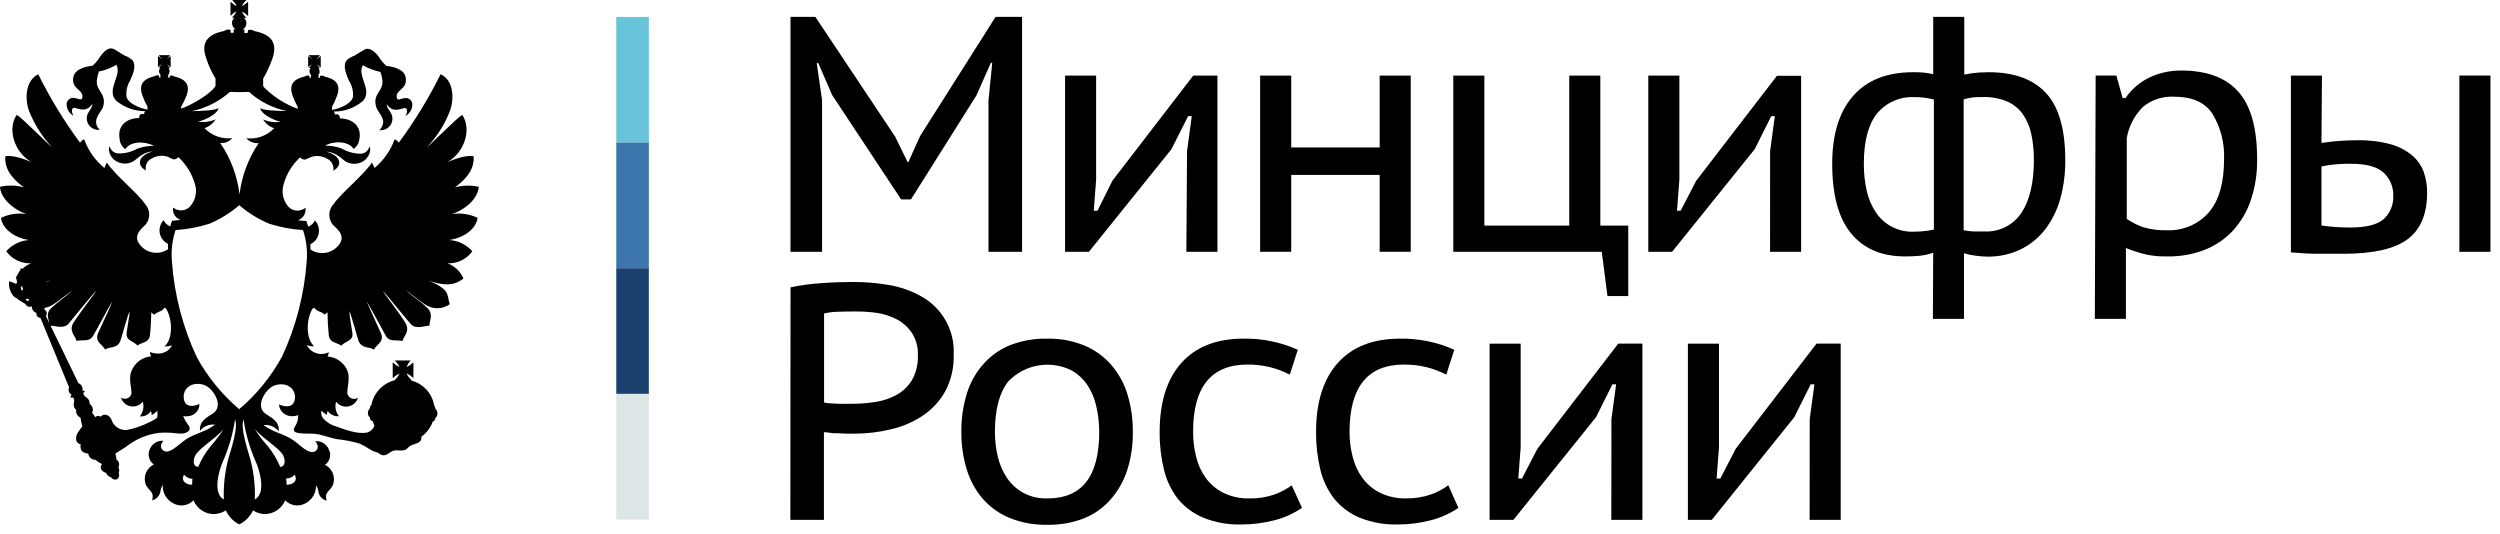 <?xml version="1.0" encoding="UTF-8"?> <svg xmlns="http://www.w3.org/2000/svg" width="131" height="28" viewBox="0 0 131 28" fill="none"> <g clip-path="url(#clip0_4671_73897)"> <path d="M25.026 11.414C24.61 11.217 24.144 11.148 23.688 11.216C24.502 10.932 25.056 10.33 25.085 9.789C24.674 9.696 24.247 9.706 23.841 9.818C24.235 9.522 24.883 8.985 24.818 8.19C24.437 8.099 23.737 8.366 23.441 8.496C24.378 7.969 24.714 6.725 24.219 6.018C23.926 6.191 22.591 7.558 22.369 7.718C22.89 7.171 23.299 6.527 23.571 5.823C23.796 5.24 23.809 4.227 23.089 3.888C22.466 5.144 21.734 6.343 20.901 7.471C20.829 7.405 20.77 7.317 20.676 7.304C20.465 7.888 20.103 8.405 19.627 8.802C19.586 8.706 19.541 8.611 19.49 8.519C19.038 9.196 17.862 10.125 17.481 10.694C17.402 10.778 17.341 10.878 17.303 10.987C17.264 11.096 17.25 11.212 17.26 11.327C17.269 11.442 17.303 11.554 17.36 11.655C17.416 11.755 17.493 11.843 17.585 11.912C17.748 12.079 18.067 12.375 17.794 12.782C17.629 13.023 17.376 13.188 17.09 13.243C16.804 13.297 16.508 13.236 16.266 13.072C16.266 12.974 16.266 12.883 16.266 12.795C16.378 12.742 16.475 12.664 16.551 12.566C16.626 12.468 16.678 12.354 16.701 12.233C16.724 12.112 16.718 11.987 16.684 11.869C16.65 11.75 16.588 11.641 16.504 11.551C16.431 11.701 16.303 11.818 16.146 11.877C16.125 11.788 16.098 11.701 16.064 11.616L16.045 11.577H16.003C16.003 11.577 15.843 11.577 15.609 11.538C15.742 11.495 15.855 11.405 15.928 11.286C16.001 11.166 16.028 11.025 16.006 10.887C15.874 10.997 15.704 11.051 15.532 11.036C15.361 11.022 15.202 10.94 15.091 10.809C14.96 10.649 14.871 10.46 14.831 10.257C14.791 10.055 14.802 9.846 14.863 9.649C15.015 9.11 15.314 8.625 15.726 8.246C15.757 8.285 15.797 8.317 15.843 8.337C15.889 8.358 15.939 8.366 15.99 8.363C16.078 8.333 16.224 8.259 16.332 8.216C16.466 8.177 16.607 8.166 16.746 8.183C16.885 8.2 17.019 8.246 17.139 8.317C17.256 8.37 17.352 8.461 17.411 8.575C17.47 8.689 17.489 8.82 17.465 8.946C18.002 8.643 17.817 8.138 17.11 7.952C17.592 7.952 17.989 8.392 18.087 8.447C18.216 8.528 18.363 8.575 18.516 8.583C18.668 8.591 18.82 8.56 18.956 8.493C19.383 8.288 19.468 7.786 19.354 7.685C19.331 7.784 19.278 7.874 19.201 7.94C19.124 8.006 19.028 8.046 18.927 8.053C18.57 8.058 18.219 7.965 17.911 7.786C17.63 7.679 17.332 7.626 17.032 7.63C17.514 7.363 18.263 7.392 18.53 7.803C18.614 7.744 18.684 7.668 18.736 7.58C18.789 7.492 18.821 7.393 18.833 7.291C18.969 6.575 18.409 6.204 17.81 6.204C17.81 6.031 17.703 5.946 17.543 6.005C17.546 5.976 17.543 5.946 17.532 5.918C17.522 5.891 17.506 5.866 17.484 5.845H17.53C18.073 5.841 18.598 5.646 19.012 5.295C19.552 4.715 18.686 3.993 19.012 3.416C19.297 3.581 19.607 3.7 19.93 3.768C19.977 3.88 20.009 3.999 20.024 4.12C20.155 4.771 19.523 4.869 19.699 5.552C19.77 5.862 20.002 5.969 20.08 6.337C20.083 6.427 20.068 6.516 20.034 6.599C20 6.682 19.949 6.757 19.884 6.819C19.989 6.832 20.096 6.817 20.193 6.775C20.291 6.734 20.376 6.668 20.44 6.584C20.503 6.499 20.544 6.4 20.558 6.295C20.571 6.19 20.557 6.083 20.516 5.986C20.448 5.819 20.265 5.66 20.265 5.464C20.516 5.81 20.744 5.797 21.168 5.666C21.353 5.608 21.369 5.868 21.252 6.077C21.353 6.019 21.438 5.938 21.5 5.839C21.562 5.741 21.599 5.629 21.607 5.513C21.613 5.457 21.604 5.401 21.583 5.349C21.561 5.297 21.527 5.25 21.484 5.214C21.441 5.179 21.389 5.154 21.334 5.142C21.279 5.131 21.222 5.133 21.168 5.149C21.047 5.149 20.799 5.328 20.787 5.09C20.734 4.68 21.383 4.693 21.252 4.032C21.184 3.706 20.813 3.52 20.239 3.449C20.138 3.353 20.044 3.25 19.959 3.139C19.634 2.615 19.308 2.488 19.122 2.586C18.937 2.683 18.771 2.801 18.585 2.911C18.433 2.964 18.293 3.045 18.172 3.149C17.921 3.458 18.172 3.94 18.289 4.237C18.455 4.492 18.526 4.797 18.491 5.1C18.39 5.451 17.807 5.676 17.455 5.751H17.393V5.614C17.494 5.424 17.582 5.227 17.657 5.025C17.895 4.39 17.54 4.133 17.006 4.009C16.973 3.986 16.936 3.972 16.897 3.967C16.858 3.961 16.818 3.966 16.781 3.979H16.765V4.087L16.693 4.067V3.937H16.66C16.689 3.916 16.712 3.888 16.728 3.855C16.743 3.823 16.75 3.787 16.748 3.752C16.748 3.687 16.729 3.623 16.693 3.569H16.761L16.732 3.54C16.711 3.501 16.682 3.466 16.647 3.439C16.634 3.423 16.625 3.404 16.621 3.384C16.637 3.401 16.655 3.416 16.677 3.426C16.708 3.451 16.737 3.479 16.761 3.511L16.807 3.54V2.931L16.761 2.967C16.761 2.967 16.706 3.009 16.677 3.038C16.647 3.068 16.634 3.068 16.621 3.084C16.608 3.1 16.621 3.055 16.647 3.025C16.684 3.002 16.713 2.969 16.732 2.931L16.761 2.889H16.172L16.201 2.931C16.234 2.961 16.266 2.992 16.296 3.025C16.307 3.047 16.321 3.067 16.338 3.084C16.338 3.084 16.296 3.084 16.279 3.038C16.263 2.993 16.201 2.983 16.172 2.967L16.146 2.931V3.52L16.172 3.491C16.206 3.463 16.244 3.439 16.283 3.419C16.283 3.419 16.328 3.39 16.341 3.377C16.354 3.364 16.312 3.419 16.299 3.432C16.272 3.47 16.24 3.504 16.205 3.533L16.175 3.563H16.283C16.259 3.586 16.241 3.615 16.23 3.646C16.218 3.678 16.214 3.712 16.218 3.745C16.217 3.78 16.224 3.814 16.237 3.846C16.251 3.878 16.271 3.907 16.296 3.931V4.061L16.218 4.08V3.973H16.201C16.166 3.959 16.128 3.955 16.09 3.96C16.052 3.965 16.017 3.98 15.986 4.002C15.452 4.126 15.101 4.383 15.335 5.018C15.407 5.222 15.496 5.42 15.602 5.608V5.702C14.945 5.464 14.348 5.085 13.853 4.592L13.788 4.507V4.126C13.979 3.792 14.141 3.443 14.27 3.081C14.596 2.166 14.111 1.778 13.322 1.628C13.277 1.592 13.223 1.569 13.166 1.561C13.109 1.553 13.05 1.561 12.997 1.583L12.971 1.729H12.805V1.544C12.777 1.55 12.748 1.55 12.72 1.544C12.778 1.511 12.826 1.463 12.859 1.406C12.893 1.349 12.911 1.284 12.912 1.218C12.913 1.163 12.901 1.109 12.877 1.06C12.854 1.011 12.819 0.968 12.775 0.935H12.912C12.811 0.844 12.731 0.733 12.678 0.609C12.802 0.665 12.912 0.746 13.003 0.847V0.088C12.932 0.143 12.779 0.29 12.678 0.303C12.738 0.187 12.819 0.084 12.919 0L12.17 0C12.228 0.072 12.375 0.218 12.388 0.303C12.3 0.303 12.157 0.143 12.079 0.088V0.837C12.163 0.742 12.264 0.661 12.375 0.599C12.375 0.697 12.215 0.85 12.157 0.925H12.287C12.245 0.959 12.212 1.002 12.189 1.051C12.166 1.101 12.155 1.154 12.157 1.208C12.156 1.274 12.174 1.339 12.207 1.397C12.24 1.454 12.288 1.501 12.346 1.534C12.312 1.539 12.278 1.539 12.245 1.534V1.719H12.082V1.573C12.028 1.551 11.97 1.544 11.913 1.552C11.855 1.56 11.802 1.583 11.756 1.619C10.971 1.778 10.473 2.156 10.812 3.071C10.93 3.437 11.092 3.788 11.294 4.116V4.51C11.277 4.536 11.258 4.559 11.238 4.582C10.988 4.937 10.02 5.52 9.49 5.692V5.598C9.6 5.413 9.693 5.219 9.77 5.018C10.007 4.383 9.652 4.126 9.118 4.002C9.087 3.98 9.051 3.965 9.013 3.96C8.975 3.955 8.936 3.959 8.9 3.973L8.884 4.08L8.812 4.061V3.931C8.859 3.88 8.884 3.814 8.884 3.745C8.887 3.712 8.884 3.679 8.874 3.648C8.864 3.616 8.847 3.587 8.825 3.563H8.913L8.884 3.533C8.851 3.504 8.822 3.47 8.799 3.432C8.799 3.432 8.763 3.39 8.747 3.377C8.731 3.364 8.799 3.406 8.812 3.419C8.848 3.445 8.881 3.474 8.913 3.504L8.942 3.533V2.931L8.913 2.967C8.884 2.967 8.855 3.009 8.812 3.038C8.77 3.068 8.763 3.068 8.747 3.084C8.765 3.072 8.78 3.056 8.793 3.038C8.819 3 8.848 2.964 8.881 2.931L8.91 2.889H8.32L8.35 2.931C8.372 2.965 8.399 2.997 8.428 3.025C8.457 3.055 8.47 3.068 8.47 3.084C8.47 3.1 8.444 3.084 8.415 3.038C8.386 2.993 8.333 2.983 8.32 2.967L8.278 2.931V3.52L8.32 3.491C8.347 3.458 8.379 3.43 8.415 3.406C8.436 3.396 8.455 3.382 8.47 3.364C8.469 3.376 8.464 3.388 8.456 3.397C8.449 3.407 8.439 3.415 8.428 3.419C8.399 3.465 8.363 3.491 8.35 3.52L8.32 3.55H8.399C8.356 3.601 8.333 3.665 8.333 3.732C8.332 3.768 8.34 3.805 8.357 3.837C8.373 3.869 8.398 3.897 8.428 3.918H8.399L8.415 4.048L8.333 4.067V3.96C8.298 3.946 8.259 3.941 8.221 3.947C8.182 3.952 8.146 3.966 8.115 3.989C7.584 4.113 7.23 4.37 7.464 5.005C7.536 5.209 7.625 5.406 7.731 5.595V5.732H7.672C7.321 5.66 6.731 5.435 6.63 5.08C6.594 4.786 6.657 4.488 6.809 4.234C6.946 3.937 7.177 3.455 6.933 3.146C6.808 3.041 6.666 2.958 6.513 2.902C6.327 2.801 6.21 2.7 5.976 2.576C5.741 2.452 5.464 2.605 5.139 3.13C5.056 3.242 4.962 3.345 4.859 3.439C4.289 3.511 3.924 3.69 3.846 4.022C3.712 4.673 4.361 4.673 4.318 5.08C4.318 5.318 4.054 5.152 3.937 5.139C3.883 5.122 3.825 5.119 3.769 5.129C3.713 5.14 3.66 5.165 3.616 5.201C3.572 5.237 3.537 5.284 3.515 5.337C3.494 5.389 3.485 5.447 3.491 5.504C3.5 5.619 3.537 5.731 3.599 5.829C3.661 5.927 3.746 6.009 3.846 6.067C3.729 5.859 3.742 5.598 3.937 5.657C4.347 5.787 4.588 5.8 4.842 5.445C4.842 5.64 4.673 5.8 4.595 5.966C4.553 6.064 4.538 6.171 4.551 6.276C4.564 6.381 4.605 6.481 4.669 6.566C4.733 6.651 4.819 6.717 4.916 6.758C5.014 6.799 5.121 6.813 5.227 6.8C5.159 6.74 5.106 6.666 5.073 6.582C5.04 6.498 5.028 6.407 5.038 6.318C5.11 5.95 5.341 5.842 5.419 5.533C5.578 4.849 4.947 4.742 5.093 4.1C5.109 3.98 5.139 3.862 5.181 3.748C5.505 3.682 5.817 3.563 6.103 3.397C6.399 3.963 5.546 4.699 6.086 5.276C6.503 5.626 7.028 5.82 7.571 5.826H7.617C7.594 5.845 7.577 5.87 7.566 5.898C7.555 5.926 7.552 5.956 7.555 5.986C7.399 5.927 7.275 6.012 7.298 6.184C6.679 6.184 6.132 6.555 6.269 7.272C6.273 7.379 6.303 7.484 6.354 7.578C6.405 7.672 6.478 7.754 6.565 7.816C6.822 7.405 7.571 7.376 8.06 7.643C7.758 7.639 7.459 7.692 7.177 7.799C6.874 7.966 6.531 8.05 6.184 8.04C6.082 8.033 5.985 7.994 5.907 7.928C5.829 7.861 5.774 7.772 5.751 7.672C5.637 7.773 5.722 8.275 6.152 8.48C6.288 8.547 6.439 8.578 6.591 8.57C6.742 8.562 6.889 8.515 7.018 8.434C7.119 8.379 7.513 7.939 7.995 7.939C7.295 8.125 7.099 8.63 7.646 8.933C7.617 8.809 7.631 8.679 7.686 8.565C7.741 8.45 7.834 8.358 7.949 8.304C8.07 8.233 8.204 8.188 8.343 8.17C8.481 8.153 8.622 8.164 8.757 8.203C8.864 8.246 9.008 8.32 9.082 8.35C9.133 8.354 9.183 8.345 9.229 8.325C9.275 8.304 9.316 8.272 9.346 8.233C9.756 8.614 10.055 9.099 10.213 9.636C10.275 9.833 10.287 10.043 10.246 10.245C10.206 10.448 10.115 10.637 9.981 10.795C9.87 10.926 9.712 11.007 9.541 11.022C9.371 11.036 9.201 10.983 9.069 10.874C9.047 11.012 9.075 11.153 9.148 11.273C9.221 11.392 9.334 11.482 9.467 11.525L9.063 11.564H9.021L9.004 11.603C8.971 11.688 8.944 11.775 8.923 11.864C8.769 11.804 8.643 11.687 8.571 11.538C8.487 11.627 8.425 11.736 8.39 11.854C8.356 11.972 8.349 12.096 8.372 12.217C8.394 12.338 8.445 12.452 8.52 12.549C8.595 12.647 8.692 12.726 8.802 12.779C8.802 12.87 8.802 12.964 8.802 13.062C8.563 13.223 8.27 13.282 7.986 13.227C7.703 13.172 7.453 13.008 7.291 12.769C7.011 12.362 7.334 12.066 7.493 11.899C7.584 11.831 7.659 11.744 7.714 11.645C7.769 11.546 7.803 11.437 7.814 11.324C7.824 11.211 7.812 11.097 7.776 10.989C7.741 10.881 7.683 10.782 7.607 10.698C7.226 10.128 6.054 9.2 5.601 8.522C5.547 8.611 5.503 8.706 5.471 8.806C4.991 8.409 4.626 7.892 4.413 7.308C4.325 7.308 4.263 7.409 4.191 7.474C3.359 6.346 2.627 5.147 2.003 3.892C1.303 4.234 1.303 5.24 1.527 5.823C1.805 6.524 2.211 7.167 2.726 7.718C2.511 7.558 1.176 6.187 0.879 6.018C0.381 6.725 0.72 7.972 1.654 8.496C1.368 8.366 0.651 8.099 0.28 8.19C0.208 8.985 0.85 9.522 1.257 9.818C0.847 9.704 0.415 9.693 0 9.789C0.029 10.33 0.589 10.932 1.381 11.216C0.929 11.149 0.468 11.218 0.055 11.414C0.114 11.978 0.749 12.46 1.511 12.577C1.054 12.612 0.63 12.824 0.326 13.166C0.474 13.371 0.67 13.536 0.897 13.646C1.125 13.757 1.376 13.809 1.628 13.798C1.459 13.862 1.305 13.961 1.176 14.088C1.155 14.069 1.128 14.059 1.101 14.059C1.086 14.067 1.076 14.08 1.07 14.095C1.065 14.111 1.065 14.128 1.071 14.143V14.166C1.046 14.182 1.023 14.202 1.006 14.227C0.989 14.252 0.976 14.28 0.97 14.309C0.911 14.392 0.861 14.482 0.821 14.576C0.836 14.584 0.85 14.594 0.863 14.606C0.857 14.661 0.872 14.717 0.905 14.762C0.879 14.797 0.86 14.837 0.85 14.879L0.482 14.733C0.462 14.871 0.472 15.011 0.51 15.145C0.548 15.279 0.614 15.404 0.703 15.511C0.837 15.664 0.987 15.641 0.941 15.693L1.338 15.934C1.351 15.964 1.369 15.992 1.393 16.014C1.417 16.036 1.445 16.053 1.476 16.064C1.507 16.074 1.54 16.078 1.572 16.075C1.605 16.072 1.636 16.061 1.664 16.045V16.074C1.669 16.147 1.695 16.217 1.74 16.275C1.784 16.333 1.845 16.377 1.915 16.4C1.889 16.53 1.944 16.615 2.127 16.674L3.621 20.301C3.59 20.369 3.585 20.446 3.61 20.517C3.634 20.587 3.685 20.645 3.752 20.679C3.714 20.73 3.695 20.792 3.696 20.855C3.752 20.813 3.839 20.796 3.882 20.92C3.924 21.044 3.752 21.285 3.993 21.474C3.977 21.558 3.992 21.645 4.033 21.719C4.075 21.794 4.141 21.852 4.22 21.884C4.22 21.969 4.299 22.252 4.312 22.35C4.207 22.503 3.96 22.734 3.986 23.001C3.987 23.069 4.011 23.134 4.055 23.185C4.099 23.236 4.16 23.27 4.227 23.281C4.172 23.607 4.351 23.75 4.624 23.766C4.634 23.857 4.677 23.94 4.745 24C4.813 24.061 4.901 24.093 4.992 24.092C5.102 24.178 5.22 24.253 5.344 24.317C5.201 24.486 5.302 24.711 5.565 24.782C5.583 24.84 5.616 24.891 5.661 24.93C5.706 24.97 5.761 24.997 5.819 25.007C5.853 25.06 5.904 25.1 5.963 25.118C6.023 25.137 6.088 25.133 6.145 25.108C6.192 25.07 6.225 25.017 6.239 24.958C6.252 24.899 6.246 24.837 6.22 24.782C6.241 24.735 6.25 24.684 6.248 24.632C6.245 24.581 6.23 24.53 6.204 24.486C6.243 24.417 6.254 24.336 6.234 24.259C6.214 24.182 6.164 24.116 6.096 24.076C6.099 23.971 6.079 23.866 6.038 23.77L6.601 23.415C7.103 23.013 7.706 22.758 8.343 22.679C8.56 22.664 8.778 22.664 8.995 22.679C9.262 22.708 9.626 22.786 9.841 22.62C9.874 22.602 9.901 22.575 9.919 22.542C9.936 22.509 9.943 22.471 9.939 22.434C9.91 22.268 9.727 22.109 9.672 21.972C9.656 21.926 9.626 21.861 9.6 21.802C9.757 21.832 9.918 21.817 10.066 21.757C10.181 21.708 10.28 21.626 10.348 21.521C10.417 21.416 10.452 21.293 10.45 21.168C10.229 21.275 9.688 21.418 9.63 20.871C9.571 20.389 9.998 19.979 10.662 20.158C11.115 20.275 11.776 21.239 11.17 21.656C10.877 21.858 10.424 22.05 10.48 22.578C10.572 22.459 10.693 22.367 10.832 22.31C10.971 22.253 11.122 22.233 11.271 22.252C10.773 22.617 10.395 22.659 9.874 22.942C9.421 23.206 9.086 23.646 8.731 23.662C8.457 23.662 8.307 23.336 8.571 23.099C8.421 23.084 8.269 23.118 8.14 23.196C8.01 23.274 7.909 23.392 7.852 23.532C7.786 23.669 7.771 23.826 7.809 23.973C7.848 24.121 7.936 24.25 8.06 24.339C7.884 24.425 7.743 24.569 7.661 24.748C7.58 24.926 7.563 25.127 7.614 25.316C7.725 25.714 8.119 25.714 7.969 26.218C8.072 26.193 8.167 26.14 8.243 26.064C8.318 25.989 8.372 25.895 8.399 25.792C8.41 25.656 8.455 25.525 8.529 25.411C8.516 25.609 8.562 25.806 8.662 25.978C8.761 26.15 8.908 26.289 9.086 26.378C9.255 26.47 9.45 26.505 9.64 26.476C9.831 26.447 10.007 26.357 10.141 26.218C10.229 26.434 10.38 26.618 10.573 26.746C10.768 26.875 10.996 26.942 11.229 26.938C11.444 26.928 11.652 26.861 11.834 26.746C11.977 27.064 12.225 27.323 12.538 27.479C12.854 27.324 13.108 27.065 13.257 26.746C13.437 26.862 13.643 26.928 13.857 26.938C14.089 26.939 14.316 26.872 14.51 26.744C14.703 26.615 14.855 26.433 14.944 26.218C15.079 26.357 15.255 26.447 15.445 26.476C15.636 26.505 15.83 26.47 15.999 26.378C16.174 26.29 16.319 26.153 16.418 25.985C16.517 25.816 16.565 25.622 16.556 25.427C16.634 25.54 16.681 25.671 16.693 25.808C16.716 25.912 16.768 26.007 16.843 26.083C16.918 26.159 17.013 26.211 17.116 26.235C16.967 25.73 17.37 25.73 17.468 25.333C17.52 25.144 17.504 24.943 17.424 24.765C17.344 24.587 17.204 24.442 17.029 24.356C17.155 24.269 17.245 24.139 17.282 23.99C17.32 23.841 17.301 23.684 17.23 23.548C17.173 23.409 17.071 23.292 16.942 23.215C16.812 23.138 16.661 23.105 16.511 23.122C16.778 23.372 16.634 23.698 16.354 23.685C15.999 23.685 15.664 23.229 15.208 22.965C14.69 22.682 14.309 22.64 13.814 22.275C13.963 22.255 14.114 22.274 14.252 22.332C14.39 22.389 14.511 22.482 14.602 22.6C14.661 22.073 14.208 21.881 13.912 21.679C13.316 21.262 13.971 20.298 14.433 20.181C15.084 20.002 15.517 20.412 15.452 20.894C15.381 21.441 14.856 21.298 14.619 21.19C14.626 21.311 14.667 21.428 14.737 21.527C14.808 21.626 14.904 21.703 15.016 21.75C15.112 21.791 15.215 21.811 15.319 21.811C15.423 21.811 15.526 21.791 15.622 21.75C15.622 21.803 15.622 21.861 15.622 21.878C15.576 22.346 15.325 22.389 15.413 22.581C15.501 22.773 16.341 22.698 16.556 22.74C16.937 22.793 17.263 22.936 17.631 23.008C18.042 23.05 18.449 23.13 18.846 23.245C19.083 23.346 19.35 23.538 19.582 23.655C19.93 23.714 19.875 23.857 20.099 23.857C20.324 23.857 20.379 23.685 20.637 23.613C20.816 23.568 21.018 23.639 21.197 23.584C21.327 23.555 21.386 23.418 21.523 23.346C21.659 23.274 21.868 23.258 22.005 23.134C22.036 23.098 22.059 23.055 22.073 23.008C22.085 22.961 22.088 22.912 22.079 22.864V22.884C22.356 22.686 22.566 22.407 22.679 22.086C22.714 22.078 22.746 22.059 22.769 22.032C22.792 22.004 22.805 21.969 22.806 21.933V21.907C22.841 21.88 22.87 21.845 22.89 21.805C22.911 21.765 22.922 21.72 22.923 21.675C22.923 21.625 22.913 21.576 22.893 21.53C22.872 21.484 22.843 21.442 22.806 21.409V21.379C22.802 21.329 22.782 21.281 22.75 21.242C22.697 20.932 22.555 20.644 22.341 20.413C22.127 20.181 21.851 20.017 21.545 19.94V19.91C21.545 19.881 21.545 19.865 21.509 19.865C21.418 19.782 21.349 19.676 21.311 19.559C21.438 19.628 21.556 19.712 21.663 19.809V18.989C21.556 19.086 21.438 19.171 21.311 19.24C21.351 19.107 21.422 18.987 21.519 18.888H20.679C20.79 18.983 20.876 19.104 20.93 19.24C20.802 19.172 20.684 19.088 20.578 18.989V19.816C20.684 19.717 20.802 19.633 20.93 19.565C20.876 19.701 20.79 19.822 20.679 19.917H20.708C20.397 19.992 20.114 20.154 19.893 20.385C19.672 20.616 19.522 20.906 19.461 21.22C19.44 21.236 19.423 21.257 19.41 21.28C19.398 21.304 19.391 21.33 19.39 21.356V21.386C19.353 21.42 19.325 21.462 19.305 21.508C19.285 21.553 19.275 21.603 19.276 21.653C19.276 21.697 19.287 21.741 19.307 21.781C19.327 21.821 19.355 21.856 19.39 21.884V21.91C19.388 21.947 19.4 21.984 19.424 22.012C19.448 22.041 19.483 22.059 19.52 22.063C19.549 22.142 19.583 22.219 19.621 22.294C19.59 22.386 19.537 22.469 19.466 22.535C19.395 22.602 19.308 22.648 19.214 22.672C18.699 22.747 18.132 22.529 17.615 22.346C17.351 22.275 17.115 22.128 16.934 21.923C16.888 21.867 16.856 21.801 16.841 21.73C16.826 21.659 16.827 21.586 16.846 21.516C16.926 21.607 17.022 21.682 17.129 21.737C17.135 21.667 17.148 21.597 17.169 21.529C17.234 21.624 17.323 21.7 17.427 21.749C17.531 21.798 17.646 21.819 17.761 21.809C17.676 21.704 17.618 21.579 17.592 21.447C17.566 21.314 17.573 21.177 17.611 21.047C17.684 21.144 17.782 21.219 17.894 21.263C18.006 21.307 18.129 21.32 18.248 21.298C18.367 21.277 18.477 21.223 18.567 21.142C18.658 21.062 18.723 20.958 18.758 20.842C18.712 20.872 18.661 20.892 18.607 20.9C18.553 20.908 18.498 20.903 18.446 20.887C18.393 20.87 18.346 20.842 18.306 20.804C18.267 20.767 18.236 20.72 18.217 20.669C18.129 20.415 18.419 19.803 18.159 19.331C18.062 19.146 17.92 18.989 17.745 18.875C17.571 18.761 17.37 18.694 17.162 18.68C17.203 18.611 17.226 18.534 17.23 18.455C17.027 18.557 16.792 18.576 16.576 18.507C16.359 18.439 16.178 18.288 16.071 18.087C16.199 18.13 16.334 18.15 16.468 18.145C16.016 17.777 16.042 16.735 16.367 16.192C16.413 16.162 16.426 16.133 16.468 16.12C16.569 16.322 16.866 16.322 17.015 16.488C17.074 16.429 17.103 16.416 17.162 16.364C17.164 16.772 17.187 17.18 17.23 17.585C17.289 17.983 17.67 17.94 17.882 18.113C18.113 17.859 18.533 17.872 18.465 17.436C18.396 16.999 18.321 16.602 18.305 16.305C18.435 16.573 18.686 17.572 18.787 17.859C18.953 18.285 19.363 18.155 19.595 18.321C19.744 18.025 20.125 17.94 19.976 17.494C19.93 17.377 19.324 16.061 19.214 15.807C19.435 16.133 20.041 17.292 20.226 17.615C20.412 17.937 20.816 17.787 21.089 17.872C21.142 17.631 21.509 17.348 21.242 16.924C20.917 16.364 20.112 15.384 20.07 15.247C20.226 15.397 21.457 16.924 21.552 17.012C21.838 17.263 22.255 17.067 22.503 17.067C22.503 16.788 22.724 16.472 22.402 16.146C22.079 15.82 21.425 15.384 21.288 15.218C21.737 15.543 22.265 16.025 22.591 16.104C22.755 16.152 22.929 16.163 23.098 16.134C23.268 16.105 23.428 16.038 23.568 15.938C23.395 15.426 23.626 15.192 22.438 14.694C23.467 15.062 23.919 14.879 24.287 14.593C24.208 14.411 24.093 14.246 23.948 14.11C23.804 13.973 23.633 13.867 23.447 13.798C23.7 13.809 23.951 13.757 24.178 13.647C24.406 13.537 24.602 13.371 24.75 13.166C24.596 12.992 24.409 12.851 24.2 12.75C23.991 12.649 23.764 12.59 23.532 12.577C24.336 12.46 24.955 11.978 25.026 11.414ZM1.202 15.188C1.202 15.188 1.202 15.188 1.176 15.215C1.088 15.215 1.088 15.101 1.101 15.016C1.119 15.017 1.138 15.015 1.155 15.009C1.172 15.003 1.188 14.993 1.202 14.98V14.996L1.163 15.026C1.189 15.075 1.189 15.13 1.202 15.188ZM1.482 15.791L1.338 15.706C1.348 15.693 1.359 15.681 1.373 15.672C1.387 15.663 1.402 15.657 1.418 15.655C1.435 15.652 1.451 15.652 1.467 15.656C1.483 15.66 1.498 15.667 1.511 15.677C1.514 15.697 1.513 15.717 1.508 15.737C1.503 15.757 1.494 15.775 1.482 15.791ZM1.905 14.892H1.85C1.876 14.894 1.902 14.894 1.928 14.892C1.92 14.893 1.913 14.893 1.905 14.892ZM10.069 25.401C9.718 25.401 9.464 25.18 9.646 24.87C9.699 24.936 9.765 24.99 9.84 25.028C9.915 25.066 9.998 25.088 10.082 25.092C10.072 25.194 10.068 25.298 10.069 25.401ZM15.439 24.87C15.618 25.196 15.368 25.401 15.016 25.401C15.021 25.292 15.011 25.182 14.987 25.075C15.072 25.076 15.156 25.058 15.234 25.024C15.312 24.99 15.382 24.94 15.439 24.877V24.87ZM10.053 5.823C10.794 5.666 11.482 5.319 12.049 4.816C12.382 4.834 12.716 4.834 13.049 4.816C13.608 5.32 14.292 5.666 15.029 5.819C14.56 5.819 13.726 5.777 13.638 5.663C13.668 5.956 14.29 6.288 14.703 6.383C14.391 6.429 14.071 6.386 13.782 6.259C13.918 6.475 14.123 6.638 14.365 6.721C14.178 6.916 13.95 7.064 13.697 7.155C13.444 7.246 13.173 7.277 12.906 7.246C12.986 7.337 13.088 7.407 13.201 7.451C13.314 7.494 13.436 7.51 13.557 7.497C13.011 8.301 12.666 9.224 12.551 10.19C12.437 9.221 12.089 8.295 11.538 7.49C11.656 7.503 11.775 7.487 11.885 7.444C11.995 7.4 12.093 7.33 12.17 7.239C11.903 7.27 11.634 7.239 11.382 7.148C11.13 7.057 10.902 6.909 10.717 6.715C10.959 6.632 11.165 6.469 11.3 6.253C11.011 6.38 10.691 6.423 10.379 6.376C10.789 6.282 11.424 5.95 11.45 5.657C11.342 5.78 10.525 5.823 10.053 5.823ZM2.67 14.677L2.439 14.775V14.755L2.67 14.677ZM7.852 18.448C7.858 18.528 7.883 18.604 7.923 18.673C7.718 18.688 7.52 18.756 7.349 18.87C7.178 18.985 7.039 19.141 6.946 19.324C6.663 19.797 6.946 20.409 6.878 20.663C6.859 20.714 6.829 20.76 6.79 20.797C6.75 20.835 6.703 20.863 6.651 20.88C6.599 20.897 6.545 20.901 6.491 20.893C6.437 20.886 6.385 20.866 6.34 20.835C6.375 20.951 6.44 21.054 6.53 21.135C6.62 21.215 6.73 21.269 6.848 21.291C6.966 21.312 7.088 21.301 7.201 21.257C7.313 21.213 7.411 21.14 7.484 21.044C7.521 21.176 7.527 21.315 7.499 21.45C7.472 21.585 7.413 21.711 7.327 21.819C7.441 21.829 7.555 21.808 7.657 21.759C7.76 21.71 7.847 21.634 7.91 21.539C7.933 21.606 7.948 21.676 7.952 21.747C8.061 21.694 8.156 21.619 8.233 21.526C8.264 21.648 8.264 21.775 8.233 21.897C8.101 21.983 7.964 22.06 7.822 22.128C7.46 22.309 7.075 22.442 6.679 22.526C6.513 22.548 6.345 22.515 6.199 22.433C6.053 22.351 5.938 22.223 5.872 22.07C5.771 21.744 5.491 21.627 5.266 21.832C5.224 21.801 5.171 21.788 5.119 21.794C5.068 21.8 5.02 21.825 4.986 21.864C4.946 21.777 4.892 21.696 4.826 21.627C4.865 21.548 4.873 21.458 4.85 21.373C4.827 21.288 4.773 21.215 4.699 21.168C4.699 20.842 4.478 20.842 4.406 20.712C4.334 20.581 4.361 20.552 4.465 20.539C4.447 20.517 4.425 20.498 4.399 20.485C4.374 20.471 4.347 20.463 4.318 20.461C4.336 20.383 4.325 20.301 4.287 20.23C4.248 20.16 4.185 20.107 4.11 20.08L2.403 16.556C2.424 16.532 2.438 16.502 2.446 16.471C2.453 16.44 2.454 16.407 2.447 16.376C2.44 16.345 2.426 16.315 2.406 16.29C2.386 16.265 2.361 16.244 2.332 16.231V16.201C2.334 16.179 2.334 16.156 2.332 16.133L2.481 16.1C2.807 16.022 3.344 15.524 3.8 15.215C3.641 15.381 2.976 15.866 2.683 16.143C2.39 16.419 2.54 16.677 2.586 16.934L2.648 17.067C2.898 17.067 3.273 17.234 3.553 17.006C3.641 16.918 4.872 15.377 5.038 15.241C4.973 15.377 4.198 16.358 3.846 16.918C3.582 17.341 3.966 17.624 4.009 17.865C4.289 17.781 4.66 17.947 4.872 17.608C5.083 17.269 5.666 16.126 5.888 15.801C5.8 16.055 5.168 17.37 5.126 17.488C4.973 17.934 5.354 18.018 5.507 18.315C5.738 18.149 6.158 18.279 6.311 17.852C6.412 17.566 6.666 16.566 6.796 16.299C6.78 16.595 6.695 16.989 6.637 17.429C6.578 17.869 6.989 17.852 7.203 18.106C7.412 17.934 7.796 17.976 7.855 17.579C7.913 17.181 7.926 16.371 7.926 16.371C7.985 16.423 8.014 16.436 8.079 16.494C8.223 16.328 8.519 16.328 8.617 16.126C8.662 16.126 8.675 16.169 8.718 16.198C9.043 16.739 9.069 17.781 8.617 18.152C8.752 18.155 8.886 18.136 9.014 18.093C8.809 18.491 8.363 18.634 7.852 18.448ZM11.04 23.379C10.768 23.706 10.549 24.073 10.388 24.466C10.063 24.437 10.134 24.056 10.235 23.861C10.444 23.48 11.294 22.985 11.72 22.486C11.516 22.8 11.288 23.099 11.04 23.379ZM11.961 24.056C11.781 24.747 11.702 25.46 11.727 26.173C11.128 25.847 11.466 24.659 11.697 24.141C11.997 23.451 12.205 22.725 12.316 21.982C12.502 22.408 12.088 23.603 11.961 24.056ZM13.352 26.173C13.38 25.459 13.3 24.746 13.114 24.056C12.99 23.603 12.577 22.408 12.762 21.982C12.872 22.726 13.08 23.452 13.381 24.141C13.619 24.659 13.954 25.86 13.352 26.173ZM14.834 23.861C14.938 24.056 14.993 24.437 14.684 24.466C14.519 24.075 14.3 23.709 14.032 23.379C13.78 23.101 13.553 22.803 13.352 22.486C13.782 22.985 14.632 23.48 14.84 23.861H14.834ZM14.762 18.712C14.194 19.751 13.439 20.676 12.534 21.441C11.632 20.676 10.878 19.751 10.31 18.712C9.571 17.13 9.13 15.426 9.008 13.684C8.96 13.134 9.025 12.58 9.2 12.056C9.796 12.016 10.385 11.907 10.955 11.73C11.531 11.49 12.065 11.161 12.538 10.753C13.011 11.16 13.547 11.49 14.124 11.73C14.693 11.907 15.281 12.016 15.876 12.056C16.052 12.579 16.119 13.134 16.071 13.684C15.947 15.425 15.506 17.13 14.768 18.712H14.762Z" fill="black"></path> <path d="M51.797 5.263L51.993 3.293H51.921L51.165 4.999L47.736 10.447H47.218L43.604 4.98L42.881 3.309H42.796L43.076 5.243V13.193H41.422V0.883H42.724L46.909 7.165L47.56 8.5H47.596L48.212 7.129L52.169 0.883H53.556V13.193H51.797V5.263Z" fill="black"></path> <path d="M62.201 7.918L62.449 6.087H62.257L61.384 7.817L57.059 13.193H55.809V3.961H57.437V9.412L57.313 11.041H57.508L58.293 9.464L62.527 3.961H63.794V13.193H62.165L62.201 7.918Z" fill="black"></path> <path d="M72.294 9.165H67.659V13.193H66.031V3.961H67.659V7.726H72.294V3.961H73.922V13.193H72.294V9.165Z" fill="black"></path> <path d="M85.32 15.515H84.232L83.932 13.193H76.152V3.961H77.781V11.822H82.229V3.961H83.857V11.822H85.32V15.515Z" fill="black"></path> <path d="M92.754 7.918L93.001 6.087H92.812L91.946 7.817L87.618 13.193H86.371V3.961H87.999V9.412L87.876 11.041H88.068L88.879 9.474L93.112 3.971H94.379V13.193H92.751L92.754 7.918Z" fill="black"></path> <path d="M101.3 13.245C101.042 13.334 100.774 13.39 100.502 13.411C100.248 13.43 100.023 13.437 99.825 13.437C98.604 13.437 97.663 13.036 97.001 12.235C96.339 11.434 96.008 10.217 96.008 8.585C96.008 7.05 96.371 5.865 97.099 5.032C97.826 4.198 98.881 3.782 100.264 3.784C100.427 3.784 100.59 3.784 100.766 3.801C100.946 3.815 101.124 3.845 101.3 3.889V0.883H102.928V3.908C103.177 3.857 103.43 3.821 103.683 3.801C103.882 3.801 104.058 3.784 104.211 3.784C105.538 3.784 106.537 4.148 107.21 4.875C107.883 5.603 108.22 6.775 108.22 8.392C108.227 9.087 108.136 9.778 107.95 10.447C107.786 11.028 107.512 11.572 107.142 12.05C106.798 12.486 106.359 12.837 105.859 13.079C105.317 13.332 104.724 13.458 104.126 13.447C103.938 13.443 103.75 13.429 103.563 13.404C103.342 13.38 103.124 13.335 102.912 13.271V16.71H101.283L101.3 13.245ZM100.28 12.137C100.433 12.137 100.59 12.137 100.746 12.118C100.944 12.102 101.141 12.073 101.336 12.03V5.211C101.124 5.165 100.948 5.133 100.808 5.116C100.645 5.097 100.481 5.088 100.316 5.09C99.947 5.071 99.578 5.138 99.239 5.285C98.9 5.433 98.6 5.657 98.362 5.94C97.9 6.51 97.665 7.393 97.665 8.588C97.663 9.061 97.713 9.533 97.815 9.995C97.903 10.396 98.065 10.778 98.291 11.121C98.507 11.449 98.805 11.715 99.155 11.893C99.505 12.072 99.895 12.157 100.287 12.141L100.28 12.137ZM103.863 5.087C103.677 5.087 103.517 5.087 103.387 5.103C103.22 5.123 103.056 5.158 102.895 5.207V12.066C103.067 12.101 103.241 12.121 103.416 12.128C103.586 12.128 103.768 12.128 103.97 12.128C104.353 12.15 104.734 12.071 105.077 11.899C105.42 11.728 105.712 11.47 105.924 11.151C106.358 10.499 106.575 9.573 106.575 8.373C106.579 7.912 106.532 7.452 106.435 7.002C106.355 6.625 106.199 6.268 105.976 5.953C105.76 5.667 105.473 5.442 105.142 5.302C104.731 5.141 104.291 5.067 103.85 5.087H103.863Z" fill="black"></path> <path d="M109.812 3.959H110.9L111.225 5.138H111.375C111.687 4.684 112.111 4.317 112.606 4.073C113.136 3.817 113.718 3.688 114.306 3.696C115.641 3.696 116.638 4.068 117.295 4.813C117.953 5.557 118.279 6.744 118.272 8.372C118.282 9.087 118.172 9.798 117.947 10.476C117.751 11.068 117.433 11.612 117.015 12.075C116.606 12.518 116.101 12.863 115.54 13.084C114.918 13.327 114.254 13.446 113.586 13.436C113.352 13.436 113.137 13.436 112.935 13.41C112.754 13.395 112.574 13.366 112.398 13.322C112.235 13.283 112.072 13.234 111.906 13.182C111.74 13.13 111.58 13.068 111.398 12.996V16.709H109.77L109.812 3.959ZM113.925 5.067C113.336 5.035 112.756 5.223 112.297 5.594C111.852 6.036 111.554 6.605 111.443 7.222V11.469C111.712 11.656 112.006 11.804 112.316 11.909C112.707 12.024 113.114 12.076 113.521 12.065C113.937 12.086 114.352 12.013 114.736 11.852C115.12 11.691 115.463 11.445 115.739 11.134C116.273 10.513 116.54 9.587 116.54 8.356C116.578 7.517 116.368 6.685 115.934 5.965C115.541 5.366 114.871 5.067 113.925 5.067Z" fill="black"></path> <path d="M121.645 7.49C122.02 7.432 122.368 7.396 122.691 7.376C123.013 7.357 123.303 7.35 123.56 7.35C124.139 7.338 124.717 7.409 125.276 7.562C125.685 7.674 126.066 7.871 126.393 8.142C126.67 8.374 126.881 8.675 127.005 9.014C127.125 9.362 127.184 9.728 127.181 10.096C127.181 11.211 126.842 12.024 126.162 12.531C125.482 13.04 124.374 13.295 122.837 13.297C122.345 13.297 121.86 13.297 121.414 13.297C120.968 13.297 120.499 13.261 120.043 13.225V3.96H121.671L121.645 7.49ZM121.645 11.818C122.141 11.888 122.642 11.923 123.143 11.922C123.981 11.922 124.567 11.776 124.902 11.483C125.074 11.326 125.208 11.132 125.296 10.916C125.383 10.701 125.421 10.468 125.406 10.236C125.411 10.015 125.37 9.797 125.284 9.594C125.199 9.39 125.072 9.208 124.912 9.057C124.579 8.742 124.007 8.583 123.195 8.581C122.974 8.581 122.726 8.581 122.453 8.607C122.181 8.626 121.911 8.664 121.645 8.721V11.818ZM128.871 3.957H130.5V13.193H128.871V3.957Z" fill="black"></path> <path d="M41.424 15.056C41.954 14.945 42.492 14.872 43.033 14.837C43.615 14.795 44.185 14.775 44.749 14.775C45.359 14.776 45.968 14.829 46.569 14.932C47.157 15.029 47.725 15.226 48.246 15.515C48.799 15.812 49.255 16.261 49.561 16.81C49.867 17.358 50.009 17.982 49.972 18.608C49.992 19.265 49.84 19.916 49.533 20.497C49.249 21.01 48.847 21.448 48.36 21.774C47.853 22.113 47.288 22.357 46.693 22.493C46.053 22.649 45.397 22.726 44.739 22.725H44.413L43.957 22.705C43.798 22.705 43.632 22.705 43.498 22.679C43.365 22.653 43.244 22.656 43.173 22.646V27.241H41.414L41.424 15.056ZM44.801 16.322C44.475 16.322 44.176 16.322 43.879 16.338C43.645 16.343 43.411 16.372 43.182 16.427V21.09C43.276 21.118 43.374 21.132 43.472 21.132L43.895 21.158C44.042 21.158 44.182 21.158 44.319 21.158H44.615C45.033 21.16 45.45 21.128 45.862 21.064C46.254 21.007 46.632 20.881 46.98 20.692C47.314 20.508 47.594 20.238 47.79 19.911C48.011 19.513 48.117 19.062 48.096 18.608C48.114 18.206 48.009 17.808 47.797 17.465C47.602 17.168 47.337 16.923 47.025 16.752C46.693 16.575 46.333 16.454 45.96 16.397C45.576 16.342 45.189 16.317 44.801 16.322Z" fill="black"></path> <path d="M50.376 22.637C50.365 21.941 50.466 21.248 50.675 20.585C50.855 20.016 51.155 19.491 51.555 19.048C51.944 18.617 52.428 18.283 52.968 18.071C53.578 17.842 54.225 17.732 54.876 17.745C55.552 17.731 56.223 17.857 56.847 18.116C57.389 18.346 57.87 18.698 58.253 19.146C58.636 19.598 58.92 20.124 59.087 20.692C59.276 21.326 59.368 21.985 59.361 22.646C59.369 23.333 59.266 24.016 59.054 24.669C58.869 25.232 58.569 25.752 58.175 26.196C57.789 26.627 57.307 26.962 56.768 27.173C56.164 27.402 55.522 27.513 54.876 27.499C54.19 27.515 53.508 27.389 52.874 27.127C52.334 26.901 51.855 26.552 51.473 26.108C51.095 25.658 50.814 25.135 50.649 24.571C50.461 23.944 50.369 23.291 50.376 22.637ZM52.134 22.637C52.134 23.065 52.183 23.492 52.281 23.91C52.37 24.308 52.531 24.687 52.756 25.027C52.973 25.354 53.264 25.626 53.606 25.818C54 26.029 54.443 26.132 54.889 26.118C56.698 26.118 57.601 24.957 57.599 22.637C57.6 22.193 57.551 21.75 57.452 21.318C57.368 20.917 57.212 20.535 56.99 20.191C56.773 19.867 56.485 19.599 56.146 19.406C55.606 19.138 54.994 19.049 54.4 19.152C53.806 19.255 53.259 19.545 52.841 19.979C52.37 20.565 52.134 21.451 52.134 22.637Z" fill="black"></path> <path d="M68.224 26.61C67.786 26.911 67.297 27.132 66.781 27.261C66.212 27.41 65.627 27.485 65.039 27.482C64.363 27.5 63.69 27.381 63.062 27.131C62.545 26.919 62.089 26.584 61.733 26.154C61.381 25.702 61.129 25.18 60.994 24.623C60.836 23.973 60.759 23.306 60.766 22.637C60.766 21.076 61.144 19.871 61.899 19.022C62.658 18.172 63.743 17.745 65.156 17.745C66.137 17.727 67.11 17.927 68.005 18.328L67.585 19.631C67.261 19.462 66.918 19.332 66.563 19.243C66.172 19.147 65.77 19.099 65.368 19.103C63.468 19.103 62.518 20.276 62.518 22.62C62.516 23.059 62.568 23.497 62.674 23.923C62.768 24.323 62.938 24.701 63.176 25.037C63.416 25.366 63.73 25.634 64.094 25.818C64.525 26.029 65.002 26.132 65.482 26.118C65.919 26.126 66.354 26.058 66.768 25.916C67.096 25.8 67.405 25.636 67.686 25.431L68.224 26.61Z" fill="black"></path> <path d="M76.419 26.61C75.981 26.912 75.492 27.133 74.976 27.261C74.407 27.41 73.822 27.485 73.234 27.482C72.558 27.5 71.885 27.381 71.257 27.131C70.741 26.918 70.285 26.582 69.928 26.154C69.576 25.702 69.324 25.18 69.189 24.623C69.032 23.973 68.956 23.306 68.961 22.637C68.961 21.076 69.34 19.871 70.098 19.022C70.855 18.173 71.941 17.747 73.354 17.745C74.335 17.727 75.308 17.927 76.204 18.328L75.784 19.631C75.459 19.462 75.116 19.331 74.761 19.243C74.37 19.146 73.969 19.099 73.566 19.103C71.668 19.103 70.719 20.276 70.716 22.62C70.714 23.059 70.767 23.497 70.876 23.923C70.972 24.322 71.144 24.699 71.381 25.033C71.622 25.362 71.937 25.629 72.299 25.815C72.731 26.026 73.209 26.129 73.69 26.115C74.126 26.122 74.56 26.054 74.973 25.913C75.302 25.798 75.611 25.634 75.891 25.427L76.419 26.61Z" fill="black"></path> <path d="M84.438 21.966L84.685 20.139H84.49L83.63 21.862L79.302 27.241H78.055V18.009H79.683V23.448L79.559 25.076H79.751L80.562 23.513L84.796 18.006H86.062V27.241H84.434L84.438 21.966Z" fill="black"></path> <path d="M94.828 21.966L95.076 20.139H94.88L94.02 21.862L89.696 27.241H88.445V18.009H90.074V23.448L89.95 25.076H90.145L90.953 23.513L95.186 18.006H96.453V27.241H94.825L94.828 21.966Z" fill="black"></path> <path d="M33.999 0.887H32.293V7.471H33.999V0.887Z" fill="#68C4D8"></path> <path d="M33.999 7.471H32.293V14.055H33.999V7.471Z" fill="#3C74AC"></path> <path d="M33.999 14.055H32.293V20.639H33.999V14.055Z" fill="#1A4070"></path> <path d="M33.999 20.643H32.293V27.227H33.999V20.643Z" fill="#DDE6E6"></path> </g> <defs> <clipPath id="clip0_4671_73897"> <rect width="130.49" height="27.488" fill="white"></rect> </clipPath> </defs> </svg> 